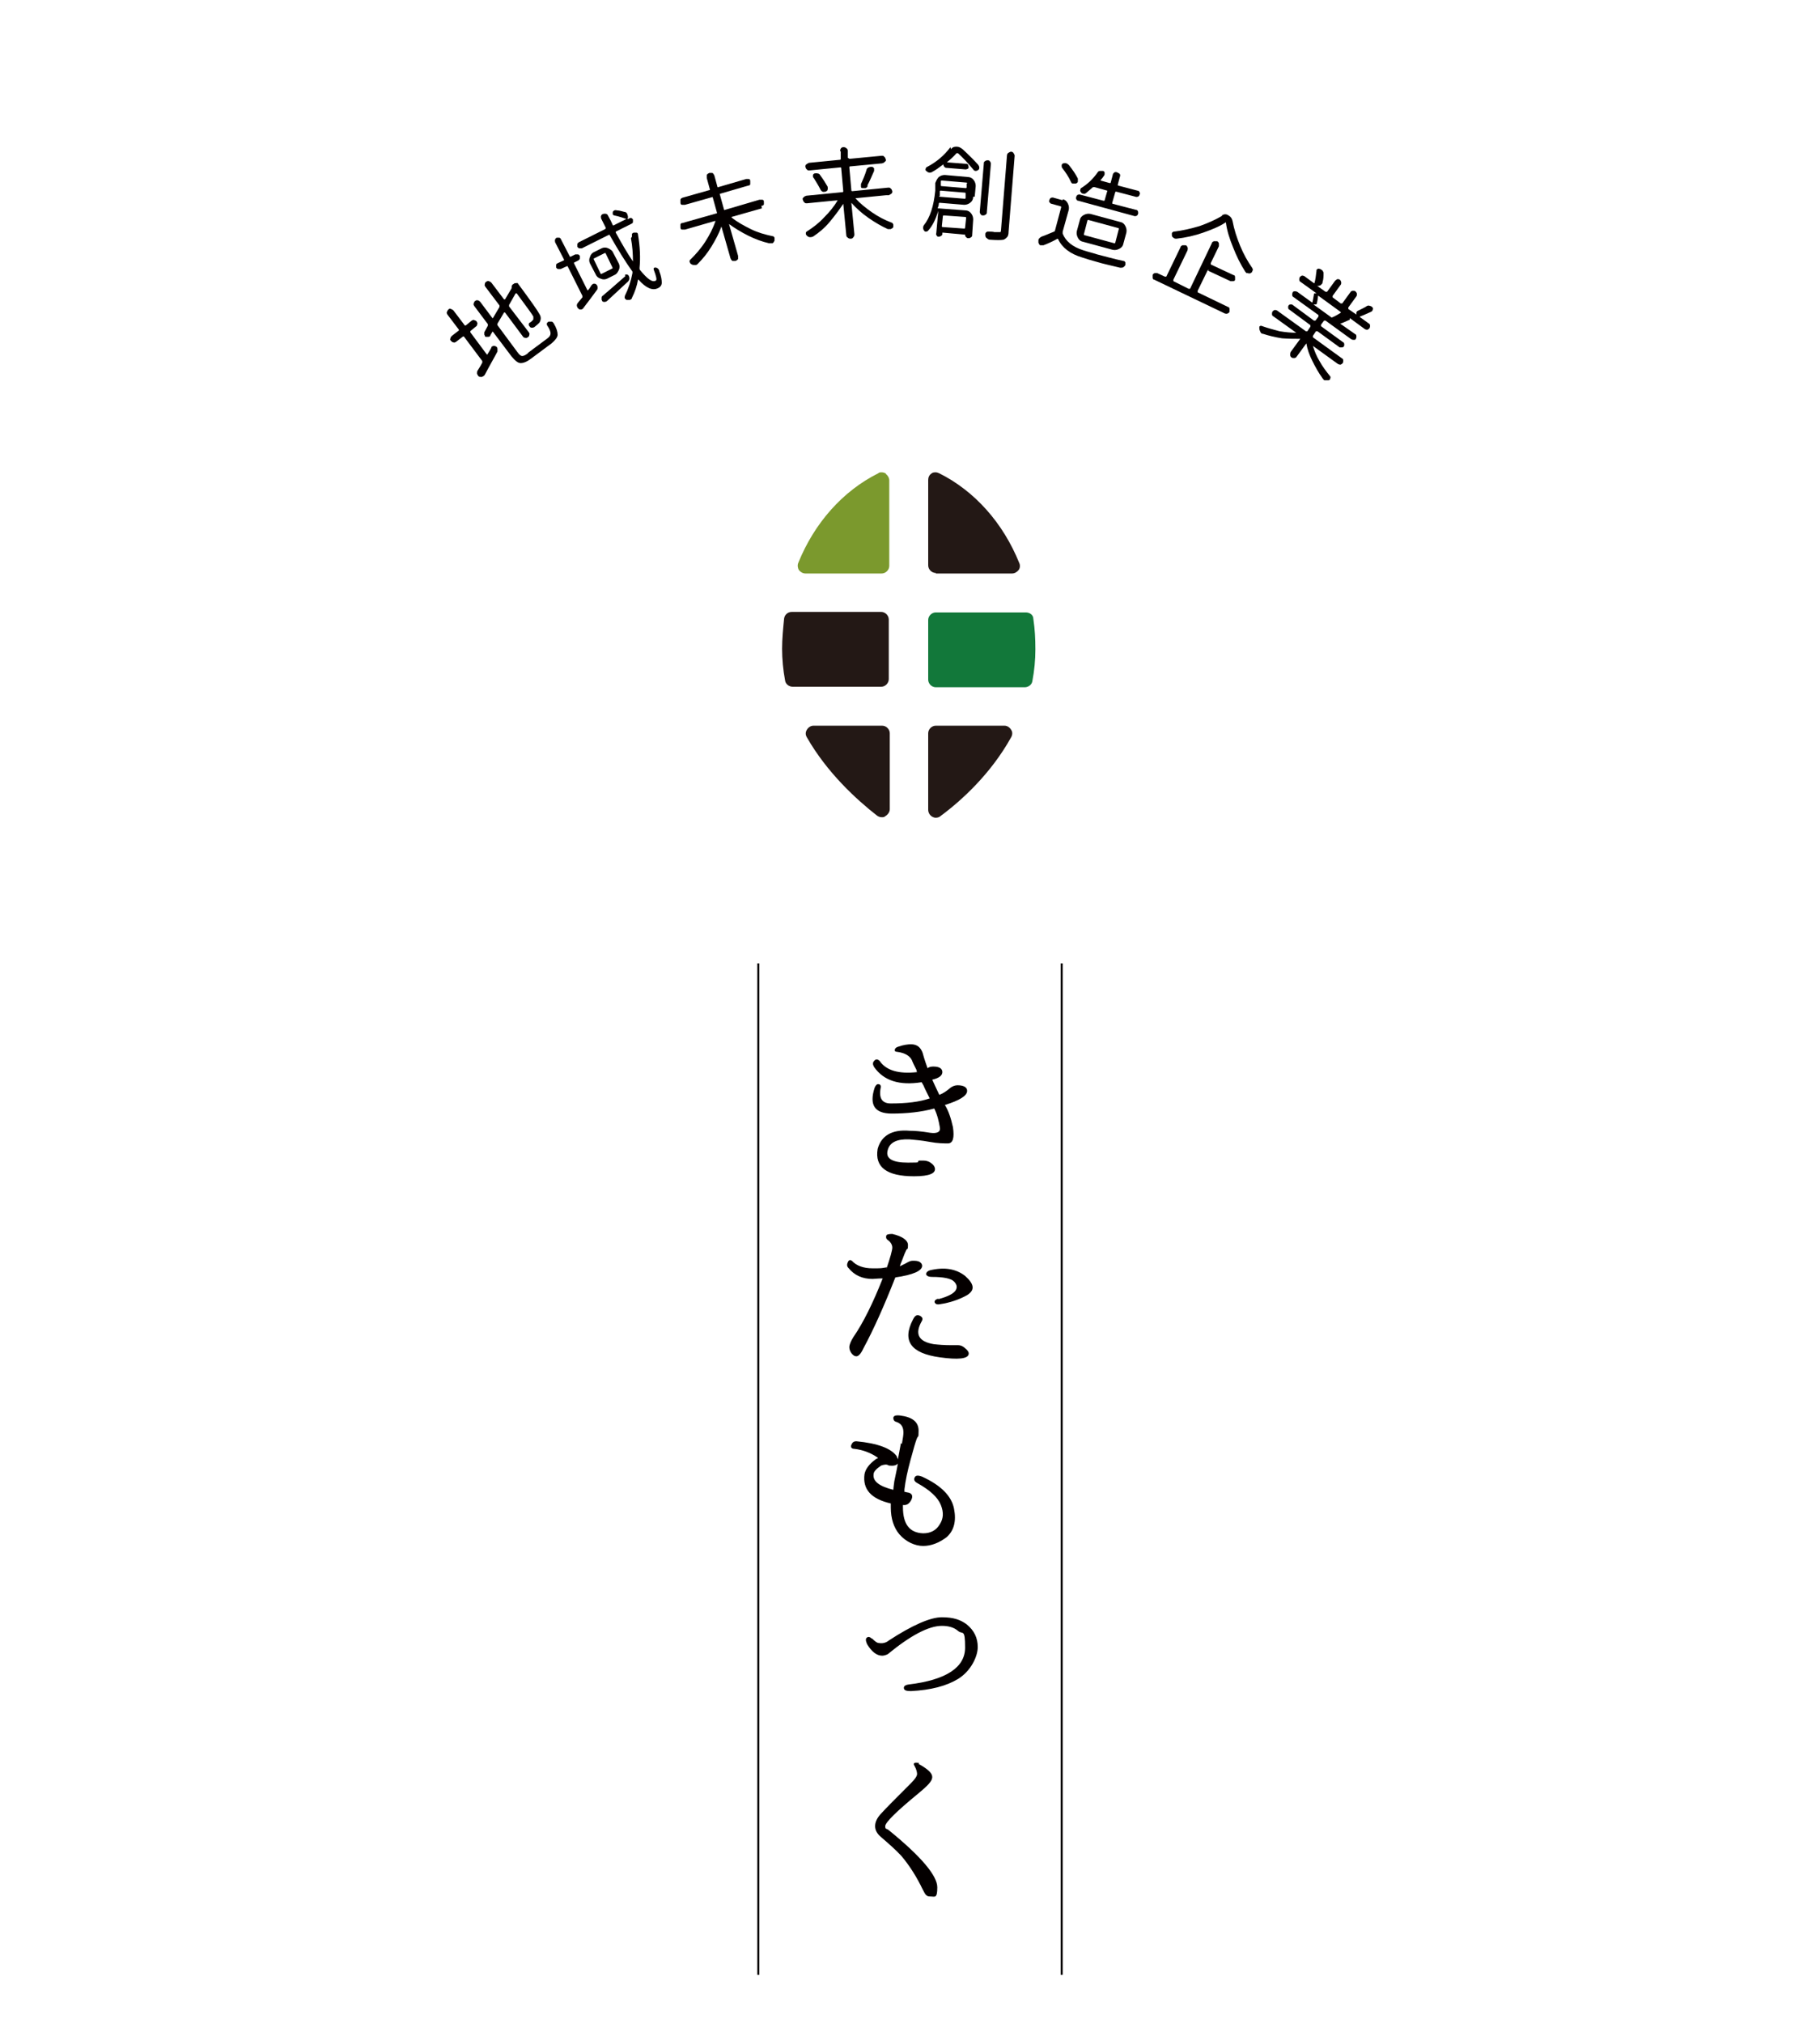 <?xml version="1.0" encoding="UTF-8"?>
<svg id="_レイヤー_1" data-name="レイヤー 1" xmlns="http://www.w3.org/2000/svg" width="360" height="400" version="1.1" viewBox="0 0 360 400">
  <defs>
    <style>
      .cls-1 {
        fill: #12783a;
      }

      .cls-1, .cls-2, .cls-3, .cls-4 {
        stroke-width: 0px;
      }

      .cls-5 {
        fill: none;
        stroke: #040000;
        stroke-miterlimit: 10;
        stroke-width: .4px;
      }

      .cls-2 {
        fill: #231815;
      }

      .cls-3 {
        fill: #040000;
      }

      .cls-4 {
        fill: #7b992d;
      }
    </style>
  </defs>
  <g>
    <path class="cls-1" d="M204.4,122.4c0-.8-.7-1.3-1.5-1.3h-17.8c-.8,0-1.5.7-1.5,1.5v11.8c0,.8.7,1.5,1.5,1.5h17.6c.7,0,1.4-.5,1.5-1.2.4-2.1.6-4.2.6-6.3s-.1-4-.4-6Z"/>
    <path class="cls-2" d="M185.1,113.4h15.1c.5,0,1-.3,1.3-.7.3-.4.3-1,.1-1.4-3.2-7.9-8.8-14.2-15.8-17.7-.2-.1-.5-.2-.7-.2s-.6,0-.8.2c-.5.3-.7.8-.7,1.3v16.9c0,.8.7,1.5,1.5,1.5Z"/>
    <path class="cls-2" d="M174.4,121h-17.8c-.8,0-1.4.6-1.5,1.3-.2,2-.4,4-.4,6s.2,4.2.6,6.3c.1.7.8,1.2,1.5,1.2h17.5c.8,0,1.5-.7,1.5-1.5v-11.8c0-.8-.7-1.5-1.5-1.5Z"/>
    <path class="cls-4" d="M175.2,93.6c-.2-.1-.5-.2-.8-.2s-.5,0-.7.2c-7,3.5-12.6,9.8-15.8,17.7-.2.5-.1,1,.1,1.4.3.4.8.7,1.3.7h15.1c.8,0,1.5-.7,1.5-1.5v-16.9c0-.5-.3-1-.7-1.3Z"/>
    <path class="cls-2" d="M198.7,143.5h-13.6c-.8,0-1.5.7-1.5,1.5v15.1c0,.6.3,1.1.8,1.4.2.1.4.2.7.2s.7-.1.9-.3c4.2-3.1,10-8.4,14-15.6.3-.5.3-1.1,0-1.5-.3-.5-.8-.8-1.3-.8Z"/>
    <path class="cls-2" d="M174.4,143.5h-13.5c-.5,0-1,.3-1.3.8-.3.5-.3,1,0,1.5,4,7,9.8,12.3,13.9,15.5.3.2.6.3.9.3s.5,0,.7-.2c.5-.3.9-.8.9-1.4v-15c0-.8-.7-1.5-1.5-1.5Z"/>
  </g>
  <g>
    <path class="cls-3" d="M181.3,211.8v-.2c-.2-.4-.4-.8-.6-1.2-.2-.4-.3-.7-.3-.7-.4-.9-1.4-1.5-2.9-1.7-.4,0-.6-.2-.5-.4,0-.3.3-.5.6-.6,1.1-.4,2-.5,2.6-.5,1.2,0,1.9.6,2.3,1.7.4,1.5.8,2.5,1,3.1h-.1c.3-.3.7-.4,1.2-.4,1.2,0,1.8.4,1.8,1.1,0,.7-.7,1.2-2,1.5.3.7.8,1.7,1.4,3,.8-.3,1.5-.8,2.2-1.4.4-.3.9-.5,1.4-.5,1.2,0,1.9.4,1.9,1.1,0,1-1.5,1.9-4.4,2.8.7,1.1,1.2,2.6,1.6,4.4.3,2.1,0,3.1-.9,3.2-.9,0-2.1,0-3.7-.3-1.6-.3-2.9-.4-4-.5-2.5-.1-3.9.6-4.3,2.1-.5,1.7.9,2.5,4,2.5s1.5-.1,2.2-.4c.4,0,.6,0,.9,0,.4,0,.8.1,1.2.3.6.4.9.7,1,1.1.3,1.1-1,1.7-4.1,1.7-5.4,0-7.8-1.8-7.2-5.4.7-2.6,2.8-3.9,6.3-3.6,1,0,2.3.1,4.1.4,1.4.2,2.1-.2,1.9-1.1-.2-1.2-.5-2.5-1.1-3.7-2.6.7-5.4,1-8.4,1-3.4,0-4.5-1.7-3.4-5.1.2-.5.5-.8.8-.7.3,0,.5.3.4.7-.4,2.1.3,3.1,2,3.1,3.1,0,5.7-.3,7.7-1-.7-1.4-1.1-2.2-1.2-2.5l-.4-.7c-4.4.7-7.5-.3-9.4-3-.3-.5-.3-.9,0-1.2.3-.4.7-.4,1.1,0,1.3,1.9,3.8,2.6,7.4,2.2Z"/>
    <path class="cls-3" d="M175.3,251c.8-2.3,1.2-3.8,1.2-4.3s-.3-1.1-.9-1.5c-.3-.2-.4-.5-.3-.8,0-.3.5-.4,1.2-.4,2.1.5,3.1,1.3,3.1,2.2s-.1.7-.3.9c-.2.4-.5,1.1-.9,2.2-.1.3-.3.6-.4,1.1.4-.2.8-.4,1.2-.6.5-.3.9-.5,1.3-.5.6,0,1.1,0,1.5.3.3.2.4.5.4.7,0,1-1.8,1.8-5.3,2.3-2.2,5.6-4.3,10.3-6.3,14-.5,1.1-1,1.6-1.4,1.6s-.6-.2-.9-.5c-.3-.4-.5-.8-.5-1.3s.3-1.2.8-2c2-2.9,3.9-6.8,5.8-11.6-1,0-1.7.1-2,.1-2,0-3.6-.7-4.8-2.2-.3-.3-.3-.7-.1-1.1.2-.5.5-.5.8-.3.9,1,2.3,1.5,4.1,1.5s1.6,0,2.8-.2ZM182.3,261.3c-1.4,2.5-.6,4,2.4,4.5.9.1,2,.2,3.5.2.7,0,1.2,0,1.3,0,.6,0,1.1.3,1.4.6.5.4.8.8.7,1.2-.2.9-2.1,1.1-5.7.6-5.8-.8-7.5-3.3-5.3-7.5.4-.8.8-1,1.4-.7.5.3.6.6.3,1.1ZM185.6,256.9c1.9-.5,3-1.1,3.4-1.7.4-.6.3-1.2-.3-1.8-.6-.6-2.1-.9-4.4-.9-.6,0-1-.2-1.1-.5,0-.4.2-.6.7-.8,2.9-.7,5.2-.3,7,1.1,1.8,1.6,2,2.8.4,3.8-1.6.9-3.4,1.5-5.4,1.8-.5.1-.8,0-1-.3-.1-.3,0-.6.7-.8Z"/>
    <path class="cls-3" d="M178.4,285.5c.2-1.1.3-1.8.3-2.2,0-1-.3-1.7-1.3-2.1-.5-.1-.7-.4-.7-.8s.4-.6,1.3-.5c2.5.3,3.7,1.3,3.7,3s-.1.8-.4,1.7c-.2.5-.6,1.9-1.2,4.1-.6,2.2-1,4.1-1.2,5.8,0,.3,0,.5,0,.5,0,0,.2,0,.5.1,1,.1,1.3.7.8,1.6-.4.7-.9,1-1.6.9v.4c0,3.4,1.3,5.1,4,5.2,1.5,0,2.6-.6,3.3-1.8.7-1.1.8-2.3.2-3.8-.6-1.5-2.1-2.9-4.6-4.3-.6-.3-.8-.7-.6-1.1.2-.5.7-.5,1.5-.2,3.7,1.7,5.8,3.8,6.3,6.3s0,4.4-1.5,5.7c-1.5,1.1-3,1.7-4.6,1.7s-3.4-.8-4.7-2.3c-1.1-1.3-1.7-3.1-1.7-5.3s0-.5,0-.8c-3.9-.9-5.6-2.8-5.2-5.8.2-1,.9-2,2.3-3,.2-.1.4-.2.4-.2-1.4-1-3-1.6-4.7-1.8-.6,0-.8-.4-.6-.8.2-.5.5-.7,1-.7,4.2.4,6.9,1.4,8,3,0,.2.2.4.2.6l.6-3.2ZM176.9,292.9l.5-2.4.2-1.1c-.3.4-.9.5-1.8.4-.4-.3-.9-.2-1.5,0-.9.6-1.5,1.2-1.5,1.7-.2,1.4,1.1,2.4,3.9,3.1,0-.3.1-.9.2-1.7Z"/>
    <path class="cls-3" d="M172.5,324c.6.6,1,.9,1.4.9.6.1,1.3,0,1.9-.5,4.6-3,8.2-4.6,10.5-4.6s3.7.5,4.9,1.4c1.5,1.2,2.2,2.7,2.2,4.5s-1.3,4.7-3.9,6.3c-2.3,1.4-5.4,2.2-9.3,2.4-.8,0-1.3-.1-1.4-.5-.1-.4.2-.7.9-.8,7.5-.9,11.2-3.4,11.2-7.3s-.5-2.5-1.4-3.3c-.8-.7-1.9-1-3.2-1-2.6,0-6.2,1.9-10.7,5.6-.4.2-.8.3-1.1.3-1.1,0-2.1-.8-3-2.3-.3-.7-.3-1.1,0-1.3.3-.2.6-.1.9.2Z"/>
    <path class="cls-3" d="M181.7,348.8c1.8,1,2.7,1.8,2.7,2.6s-.9,1.7-2.7,3.2c-4.4,3.6-6.6,5.8-6.6,6.5s.2.4.7.8c6.4,5.2,9.6,9,9.6,11.3s-.5,1.8-1.4,1.8-1-.5-1.5-1.4c-1.2-2.5-2.6-4.7-4.2-6.6-1.2-1.3-2.6-2.5-4.1-3.8-.7-.6-1.1-1.3-1.1-2.1s.4-1.7,1.3-2.6c.8-.9,2.7-2.8,5.8-5.9.8-.8,1.2-1.4,1.2-1.8,0-.3-.1-.9-.5-1.6-.2-.3-.2-.5,0-.6.3-.1.6,0,.9,0Z"/>
  </g>
  <line class="cls-5" x1="150" y1="190.5" x2="150" y2="390.5"/>
  <line class="cls-5" x1="210" y1="190.5" x2="210" y2="390.5"/>
  <g>
    <path class="cls-3" d="M93.1,65.5c-.1,0-.1.2,0,.3l3.2,4.3s0,0,.1,0c0,0,0,0,0,0,.4-.7.7-1.1.8-1.4,0-.2.2-.2.4-.3.2,0,.3,0,.5.1.2.1.3.3.3.5s0,.4,0,.5c-.5,1-1.4,2.5-2.5,4.6-.1.2-.3.3-.5.4s-.4,0-.6,0c-.2-.1-.3-.3-.4-.5s0-.4,0-.6c.3-.5.7-1.1,1-1.7,0-.1,0-.2,0-.3l-3.6-4.8c0-.1-.2-.1-.3,0l-1.3,1c-.2.1-.3.2-.5.1-.2,0-.3-.1-.5-.3s-.2-.3-.1-.5c0-.2.1-.3.3-.5l1.3-1c.1,0,.1-.2,0-.3l-2.2-2.9c-.1-.2-.2-.3-.1-.5s.1-.3.3-.5.3-.2.5-.1.3.1.5.3l2.2,2.9c0,.1.2.1.3,0l1.1-.9c.2-.1.3-.2.5-.1s.4.1.5.3c.1.2.2.3.1.5,0,.2-.1.4-.3.5l-1.1.9ZM104.4,69.8l3.9-2.9c.4-.3.6-.6.6-1,0-.3-.2-.9-.7-1.6,0-.1-.1-.3,0-.4,0-.1.2-.2.3-.3.2,0,.4,0,.6,0,.2,0,.3.2.4.3s0,0,0,0c.6,1,.8,1.7.8,2.3,0,.5-.5,1.1-1.2,1.7l-3.9,2.9c-.9.7-1.6,1-2.2,1s-1.1-.5-1.8-1.3l-3.7-4.9s0,0-.1,0c0,0,0,0,0,0l-.4.7c0,.2-.2.3-.4.3-.2,0-.4,0-.5,0-.1,0-.2-.1-.2-.2,0,0,0-.1-.1-.2,0-.2,0-.4,0-.5l.7-1.3c0-.1,0-.2,0-.3l-2.7-3.6c-.1-.2-.2-.3-.1-.5s.1-.4.3-.5.3-.2.5-.1c.2,0,.3.1.5.3l2.4,3.2s0,0,.1,0,0,0,0,0l1.3-2.2c0-.1,0-.2,0-.3l-2.8-3.7c-.1-.2-.2-.3-.1-.5,0-.2.1-.4.3-.5.2-.1.3-.2.5-.1s.3.1.5.3l2.5,3.3s0,0,.1,0c0,0,0,0,.1,0l1.3-2.2s0,0,0-.1h0c0-.4.1-.6.3-.7,0,0,.2-.1.3-.2h.3c.2-.1.3,0,.3,0,0,0,0,0,0,0,2.6,3.5,4,5.5,4.3,6.1.4.6.3,1.2,0,1.7-.2.2-.5.5-.9.8-.1.1-.3.2-.5.2s-.4,0-.5-.2c-.1-.1-.2-.2-.2-.4,0-.2,0-.3.2-.4.2-.1.3-.2.5-.4.1-.1.2-.2.2-.3s0-.3,0-.5c-.2-.4-1.3-1.9-3.3-4.6,0,0,0,0-.1,0s0,0-.1,0l-1.3,2.3c0,.1,0,.2,0,.3l3.9,5.1c.1.2.2.3.1.5,0,.2-.1.4-.3.5s-.3.2-.5.1c-.2,0-.4-.1-.5-.3l-3.5-4.7s0,0-.1,0c0,0,0,0-.1,0l-1.3,2.2c0,.1,0,.2,0,.3l4,5.4c.3.4.6.7.9.7s.7-.2,1.2-.6Z"/>
    <path class="cls-3" d="M117.1,56.3c.1-.1.2-.2.4-.2.2,0,.3,0,.5.2.1.1.2.3.2.5,0,.2,0,.4-.1.5-.8,1.1-1.7,2.3-2.7,3.6-.1.2-.3.3-.5.3s-.4,0-.5-.2c-.2-.1-.2-.3-.3-.5,0-.2,0-.4.2-.6.2-.3.6-.7.9-1.1,0,0,0-.2,0-.3l-2.9-5.8c0-.1-.1-.1-.3,0l-1.1.5c-.2,0-.4,0-.5,0-.2,0-.3-.2-.4-.3,0-.2,0-.3,0-.5,0-.2.2-.3.4-.4l1.1-.5c.1,0,.1-.1,0-.3l-1.7-3.3c0-.2-.1-.4,0-.5,0-.2.2-.3.3-.4.2,0,.3,0,.5,0,.2,0,.3.2.4.4l1.7,3.3c0,.1.1.1.3,0l.8-.4c.2,0,.3,0,.5,0s.3.2.4.3c0,.2,0,.3,0,.5,0,.2-.2.3-.3.4l-.8.4c-.1,0-.1.1,0,.3l2.6,5.2s0,0,0,0c0,0,0,0,.1,0,.2-.2.4-.5.7-1ZM125,46.8c0-.2,0-.4,0-.5s.2-.3.4-.3c.2,0,.4,0,.5,0,.2,0,.3.2.3.4.4,2.4.5,4.6.3,6.6,0,.1,0,.3.1.4,1.4,1.7,2.4,2.5,3.1,2.1.3-.1.1-.9-.4-2.2,0-.1,0-.2,0-.3,0,0,.2-.1.3-.1.4,0,.7.3.8.6,0,0,0,0,0,.1.4,1,.5,1.8.5,2.3,0,.5-.3.9-.8,1.1-1,.5-2.3,0-3.8-1.7,0,0,0,0-.1,0,0,0,0,0,0,0-.2,1.2-.6,2.4-1.2,3.6,0,.2-.2.3-.4.4-.2,0-.4,0-.6,0-.2,0-.3-.2-.4-.3s0-.3,0-.5c.7-1.4,1.2-2.9,1.5-4.5,0-.1,0-.2,0-.3-1.3-1.8-2.8-4.2-4.5-7.2,0-.1-.1-.1-.3,0l-5.2,2.6c-.2,0-.3,0-.5,0-.2,0-.3-.2-.4-.3,0-.2,0-.3,0-.5,0-.2.2-.3.3-.4l5.2-2.6s0,0,.1-.1c0,0,0,0,0-.2-.3-.6-.6-1.2-.9-1.8,0-.2-.1-.4,0-.5,0-.2.2-.3.4-.4.2,0,.4-.1.6,0,.2,0,.3.2.4.4.4.7.7,1.3.9,1.8,0,.1.2.1.3,0l2.4-1.2s0,0,0,0c0,0,0,0,0,0-.6-.2-1.4-.5-2.4-.7-.1,0-.2-.1-.3-.2,0-.1,0-.3,0-.4,0-.2.2-.3.3-.4.1,0,.3-.1.5,0,.5,0,1.1.2,1.5.3.3,0,.5.2.6.5.1.3.2.6,0,.9h0s0,0,0,0c0,0,0,0,0,0h.2c.2-.2.4-.2.5-.2.2,0,.3.2.4.3,0,.2,0,.3,0,.5,0,.2-.2.3-.4.4l-3,1.5s0,0,0,.1c0,0,0,.1,0,.1,1.2,2.2,2.3,4.1,3.4,5.7,0,0,0,0,0,0,0,0,0,0,0,0,0-1.4-.1-3-.4-4.6ZM116.7,52.1c-.2-.4-.2-.9,0-1.3.1-.4.4-.8.9-1l1.4-.7c.4-.2.9-.2,1.3,0s.8.4,1,.9l1.1,2.1c.2.4.2.9,0,1.3s-.4.8-.9,1l-1.4.7c-.4.2-.9.2-1.3,0-.4-.1-.8-.4-1-.9l-1.1-2.1ZM121.1,53.1c.1,0,.1-.1,0-.3l-1.3-2.7c0-.1-.1-.1-.3,0l-2,1c-.1,0-.1.1,0,.3l1.3,2.7c0,.1.1.1.3,0l2-1ZM123.6,54.4c.1-.1.3-.2.4-.1.2,0,.3.1.4.3.1.2.1.3.1.5,0,.2-.1.3-.2.5-1.4,1.3-2.8,2.6-4.2,3.9-.1.1-.3.2-.5.2-.2,0-.4,0-.5-.2,0,0,0-.1-.1-.2,0-.1,0-.2,0-.3,0-.2,0-.4.2-.5.5-.4,2-1.7,4.5-3.9Z"/>
    <path class="cls-3" d="M150.7,41.2l-6,1.7s0,0,0,0,0,0,0,.1c1.1.9,2.4,1.6,3.8,2.3s2.9,1.1,4.3,1.4c.2,0,.3.1.4.3h0c0,.3,0,.4,0,.6-.1.2-.2.4-.4.5,0,0-.1,0-.2,0-.2,0-.3,0-.5,0-1.3-.3-2.7-.8-4.1-1.5-1.4-.7-2.7-1.5-3.8-2.3,0,0,0,0,0,0,0,0,0,0,0,0l1.8,6.3c0,.2,0,.4,0,.6-.1.2-.3.3-.5.4-.2,0-.4,0-.6,0-.2-.1-.3-.3-.4-.5l-1.8-6.3s0,0,0,0c0,0,0,0,0,0-.5,1.4-1.2,2.7-2,4-.8,1.3-1.7,2.4-2.7,3.4-.1.1-.2.2-.4.2,0,0-.1,0-.2,0-.2,0-.5,0-.7-.2-.1,0-.2-.2-.3-.4,0,0,0,0,0,0,0-.2,0-.4.2-.5,1-1,2-2.1,2.9-3.5s1.5-2.6,2-4c0,0,0,0,0-.1,0,0,0,0-.1,0l-5.9,1.7c-.2,0-.4,0-.6,0-.2,0-.3-.2-.3-.4,0-.2,0-.4,0-.6,0-.2.2-.3.4-.3l6.7-1.9c.1,0,.2-.1.1-.2l-.8-2.9c0-.1-.1-.2-.2-.1l-5.3,1.5c-.2,0-.4,0-.6,0-.2,0-.3-.2-.3-.4,0-.2,0-.4,0-.6s.2-.3.4-.4l5.3-1.5c.1,0,.2-.1.1-.2l-.6-2.2c0-.2,0-.4,0-.6.1-.2.3-.3.5-.4.2,0,.4,0,.6,0,.2.1.3.3.4.5l.6,2.2c0,.1.1.2.2.1l5.5-1.6c.2,0,.4,0,.5,0,.2,0,.3.2.3.4,0,.2,0,.4,0,.6s-.2.3-.4.3l-5.5,1.6c-.1,0-.2.1-.1.2l.8,2.9c0,.1.1.2.2.1l6.8-2c.2,0,.4,0,.6,0,.2,0,.3.2.3.4,0,.2,0,.4,0,.5-.1.2-.2.3-.5.3Z"/>
    <path class="cls-3" d="M175.3,38.6l-6.1.6s0,0,0,0c0,0,0,0,0,0,.9,1,2,1.9,3.3,2.8,1.3.9,2.5,1.5,3.8,2,.2,0,.3.2.4.4,0,0,0,0,0,.1,0,.1,0,.3,0,.4-.1.2-.3.3-.5.4,0,0-.1,0-.2,0-.2,0-.3,0-.4,0-1.3-.6-2.5-1.3-3.8-2.2-1.3-.9-2.4-1.9-3.4-3,0,0,0,0,0,0,0,0,0,0,0,0l.6,6.2c0,.2,0,.4-.2.6-.1.2-.3.3-.5.3s-.4,0-.6-.2c-.2-.1-.3-.3-.3-.5l-.6-6.2s0,0,0,0,0,0,0,0c-.8,1.2-1.7,2.4-2.7,3.6s-2.1,2.1-3.3,2.9c-.1,0-.3.1-.4.1,0,0-.1,0-.2,0-.2,0-.4-.1-.6-.3-.1-.1-.2-.2-.2-.4,0,0,0,0,0-.1,0-.2.1-.3.3-.4,1.1-.7,2.3-1.6,3.3-2.7,1.1-1.1,2-2.2,2.7-3.4,0,0,0,0,0,0,0,0,0,0,0,0l-6.1.6c-.2,0-.4,0-.5-.2-.2-.1-.2-.3-.3-.5s0-.4.2-.5c.1-.2.3-.2.5-.3l7.1-.7c.1,0,.2,0,.2-.2l-.4-4.5c0-.1,0-.2-.2-.2l-6.1.6c-.2,0-.4,0-.5-.2-.2-.1-.2-.3-.3-.5,0-.2,0-.4.2-.5.1-.1.3-.2.5-.3l6.1-.6c.1,0,.2,0,.2-.2v-1.4c-.2-.2-.1-.4,0-.6s.3-.3.5-.3.4,0,.6.2c.2.1.3.3.3.5v1.4c.2.1.2.2.4.2l6.3-.6c.2,0,.4,0,.5.2.2.1.2.3.3.5s0,.4-.2.5c-.1.2-.3.2-.5.3l-6.3.6c-.1,0-.2,0-.2.2l.4,4.5c0,.1,0,.2.2.2l7.1-.7c.2,0,.4,0,.5.2.2.1.2.3.3.5,0,.2,0,.4-.2.5-.1.1-.3.2-.5.3ZM160.9,35.2c0,0-.1-.2-.1-.3,0,0,0-.1,0-.2,0-.2.1-.3.3-.4.2,0,.4-.1.6,0,.2,0,.4.1.5.3.6.8,1.1,1.6,1.5,2.3,0,.2.1.4,0,.6,0,.2-.2.3-.4.4-.2,0-.4.1-.6,0s-.3-.2-.4-.4c-.4-.8-.9-1.6-1.4-2.4ZM171.6,36.8c0,.2-.2.3-.4.4,0,0-.2,0-.3,0,0,0-.2,0-.3,0-.2,0-.3-.1-.3-.3,0,0,0-.1,0-.2,0,0,0-.2,0-.3.4-.9.8-1.8,1.1-2.8,0-.2.2-.4.4-.5.1,0,.2-.1.4-.1,0,0,.2,0,.3,0,.2,0,.3.2.4.3,0,0,0,.2,0,.2,0,.1,0,.2,0,.3-.5,1.1-.9,2.1-1.3,2.8Z"/>
    <path class="cls-3" d="M192.5,38.9c0,.5-.2.9-.6,1.2-.4.3-.8.4-1.2.4l-4.8-.4c-.1,0-.2,0-.2.2,0,.3-.1.5-.2.8,0,0,0,0,0,.1s0,0,.1,0l5.3.4c.5,0,.9.2,1.2.6s.4.8.4,1.2l-.2,3c0,.2,0,.4-.2.5-.1.1-.3.2-.5.2-.2,0-.3,0-.5-.2s-.2-.3-.2-.5c0,0,0,0,0,0l-4.4-.4c0,0,0,0-.1,0v.2c0,.2,0,.3-.2.4-.1.1-.3.2-.5.2-.2,0-.3,0-.4-.2-.1-.1-.2-.3-.1-.5l.4-4.4s0,0,0,0c0,0,0,0,0,0-.5,1.6-1.1,2.9-2,3.9-.1.1-.2.2-.4.2-.2,0-.3,0-.4-.2-.1-.1-.2-.3-.2-.5,0,0,0,0,0-.1,0-.1,0-.2.1-.4,1.3-1.6,2-3.9,2.3-6.9v-1.5c.2-.5.4-.9.7-1.2.4-.3.8-.4,1.2-.4l4.5.4c.5,0,.9.2,1.2.6.3.4.4.8.4,1.2l-.2,2.1ZM188.1,29.5c.3-.4.6-.5,1.1-.5.5,0,.8.2,1.2.5,1.2,1.1,2.3,2.2,3.1,3.1.1.2.2.3.2.5,0,.2,0,.4-.2.5-.1.1-.3.2-.5.2-.2,0-.4-.1-.5-.3-1-1.2-2-2.3-3-3.2,0,0-.2,0-.3,0-.6.7-1.3,1.3-1.9,1.8,0,0,0,0,0,0,0,0,0,0,0,0l3.8.3c.1,0,.3,0,.4.2,0,.1.1.3.1.4,0,.1,0,.3-.2.4-.1,0-.2.1-.4.1l-3.7-.3c-.2,0-.3,0-.5-.2-.1-.1-.2-.3-.2-.5,0,0,0,0,0,0,0,0,0,0,0,0-.8.6-1.6,1.2-2.4,1.6-.2,0-.4.1-.5,0-.2,0-.3-.2-.5-.3-.1-.1-.2-.2-.1-.4,0-.2.1-.3.3-.4,1.9-1,3.4-2.3,4.6-3.9ZM185.8,38.8c0,0,0,0,0,.1,0,0,0,0,.1,0l4.9.4c.1,0,.2,0,.2-.2v-.8c0-.1,0-.2-.1-.2l-4.8-.4c-.1,0-.2,0-.2.2,0,.3,0,.6,0,.8ZM191.3,36.3c0-.1,0-.2-.2-.2l-4.8-.4c-.1,0-.2,0-.2.2v.7c0,.1,0,.2.1.2l4.8.4c.1,0,.2,0,.2-.2v-.7ZM191.1,43.1c0-.1,0-.2-.2-.2l-4.2-.3c-.1,0-.2,0-.2.2l-.2,1.9c0,.1,0,.2.2.2l4.2.3c.1,0,.2,0,.2-.2l.2-1.9ZM196,32.4l-.8,9.5c0,.2,0,.4-.2.5-.1.1-.3.2-.5.2-.2,0-.4,0-.5-.2-.1-.1-.2-.3-.2-.5l.8-9.5c0-.2,0-.4.2-.5.1-.1.3-.2.5-.2.2,0,.4,0,.5.2.1.1.2.3.2.5ZM199.2,30.7c0-.2.1-.4.3-.5.2-.1.3-.2.5-.2.2,0,.4.1.5.3.1.2.2.3.2.5l-1.2,15c0,.5-.1.9-.3,1.1-.2.2-.4.4-.7.5-.5.1-1.3.1-2.7,0h0c-.2,0-.4-.1-.6-.3-.2-.1-.3-.3-.3-.6,0,0,0-.1,0-.2,0,0,0-.2.1-.3.1-.1.2-.2.4-.2.5,0,1,0,1.3.1.4,0,.6,0,.8,0,.2,0,.3,0,.4,0,0,0,.1-.2.1-.4l1.2-15Z"/>
    <path class="cls-3" d="M210.2,39.4c.5.1.8.4,1,.8.2.4.3.8.2,1.3l-1.2,4.3c0,.1,0,.2,0,.4.6,1.5,1.9,2.6,4.1,3.3.9.3,1.8.5,2.7.8,1.6.4,3.3.9,5.2,1.3.2,0,.3.1.4.3,0,.1,0,.2,0,.3,0,0,0,.1,0,.2-.1.2-.3.4-.5.5-.2,0-.4.1-.7,0-1.6-.4-3.1-.7-4.4-1.1-1.1-.3-2.1-.6-3-.9-2.3-.7-3.9-1.9-4.7-3.6,0-.1-.2-.1-.3,0-.9.5-1.8.9-2.6,1.2-.2,0-.3,0-.5,0,0,0,0,0-.1,0-.2,0-.3-.3-.4-.5,0-.2,0-.3,0-.5,0-.2.1-.3.2-.4s.2-.2.4-.3c.9-.3,1.7-.7,2.5-1,.1,0,.2-.2.2-.3l1.2-4.5c0-.1,0-.2-.1-.2l-1.8-.5c-.2,0-.3-.2-.4-.3s-.1-.3,0-.5c0-.2.2-.3.3-.4.2,0,.3-.1.5,0l1.8.5ZM213.2,35.3c0,.2,0,.4,0,.6,0,.2-.2.3-.4.4-.2,0-.4,0-.6,0s-.3-.2-.4-.4c-.4-.9-1-1.8-1.7-2.7-.1-.1-.1-.3-.1-.5,0-.2.1-.3.3-.4.2,0,.4-.1.6,0h0c.2,0,.3.2.5.3.8,1,1.4,1.9,1.8,2.7ZM219.1,37.9c0-.1,0-.2-.1-.2l-2.5-.7c-.1,0-.2,0-.3,0-.5.4-.9.8-1.4,1.2-.2.1-.3.2-.5.1-.2,0-.4-.1-.5-.3-.1-.1-.2-.3-.1-.5,0-.2.1-.3.3-.4,1.1-.7,2.2-1.7,3.1-3,.1-.2.3-.3.5-.3.2,0,.4,0,.6,0,.2.1.3.2.3.4,0,.2,0,.4-.1.5-.2.3-.4.6-.7.9,0,0,0,0,0,.1s0,0,0,0l1.8.5c.1,0,.2,0,.2-.1l.4-1.5c0-.2.2-.4.3-.5.2-.1.4-.1.6,0s.4.2.5.3c.1.2.1.4,0,.6l-.4,1.5c0,.1,0,.2.1.2l3.8,1c.2,0,.3.1.4.3s.1.3,0,.5c0,.2-.2.3-.3.4-.2,0-.3.1-.5,0l-3.8-1c-.1,0-.2,0-.2.1l-.6,2.1c0,.1,0,.2.1.2l4.6,1.2c.2,0,.3.1.4.3,0,.2.1.3,0,.5,0,.2-.2.3-.3.4-.2,0-.3.1-.5,0l-11-3c-.2,0-.3-.1-.4-.3s-.1-.3,0-.5c0-.2.2-.3.3-.4.2,0,.3-.1.5,0l4.6,1.2c.1,0,.2,0,.2-.1l.6-2.1ZM222.2,48.2c-.1.5-.4.8-.8,1-.4.2-.8.3-1.3.2l-5.9-1.6c-.5-.1-.8-.4-1-.8-.2-.4-.3-.8-.2-1.3l.6-2.2c.1-.5.4-.8.8-1,.4-.2.8-.3,1.3-.2l5.9,1.6c.5.1.8.4,1,.8.2.4.3.8.2,1.3l-.6,2.2ZM215.3,43.5c-.1,0-.2,0-.2.1l-.7,2.7c0,.1,0,.2.1.2l5.9,1.6c.1,0,.2,0,.2-.1l.7-2.7c0-.1,0-.2-.1-.2l-5.9-1.6Z"/>
    <path class="cls-3" d="M239.2,53.4c-.1,0-.2,0-.3,0l-2,4.1c0,.1,0,.2,0,.3l6,2.9c.2,0,.3.2.3.4,0,.2,0,.4,0,.5,0,.2-.2.3-.4.4s-.4,0-.5,0l-14-6.7c-.2,0-.3-.2-.3-.4,0-.2,0-.4,0-.5,0-.2.2-.3.4-.4.2,0,.4,0,.5,0l1.5.7c.1,0,.2,0,.3,0l2.8-5.8c0-.2.2-.3.4-.4.2,0,.4,0,.6,0,.2,0,.3.2.4.4s0,.4,0,.6l-2.8,5.8c0,.1,0,.2,0,.3l3,1.5c.1,0,.2,0,.3,0l4.3-9c0-.2.2-.3.4-.4.2,0,.4,0,.6,0,.2,0,.3.2.4.4,0,.2,0,.4,0,.6l-1.6,3.3c0,.1,0,.2,0,.3l4.5,2.1c.2,0,.3.2.3.4,0,.2,0,.3,0,.5,0,.2-.2.3-.4.3-.2,0-.3,0-.5,0l-4.5-2.1ZM241.7,42.6c.4-.3.9-.3,1.3,0,.4.2.7.6.8,1.1.3,1.6.8,3.2,1.5,4.9s1.5,3.1,2.4,4.4c.1.2.2.4,0,.6,0,0,0,0,0,.1,0,.1-.2.2-.3.3-.2.1-.4.1-.6,0,0,0-.1,0-.2,0-.1,0-.2-.2-.3-.3-.9-1.4-1.7-3-2.4-4.8-.7-1.7-1.2-3.3-1.4-4.8,0,0,0,0,0-.1s0,0-.1,0c-1.2.8-2.7,1.4-4.4,2-1.7.6-3.5,1-5.3,1.2-.2,0-.4,0-.6-.2-.2-.1-.3-.3-.3-.5,0-.1,0-.3,0-.4,0,0,0,0,0,0,.1-.2.3-.3.4-.3,1.7-.2,3.4-.6,5.1-1.1,1.7-.6,3.2-1.3,4.4-2Z"/>
    <path class="cls-3" d="M264.4,71.8l-4.7-3.4s0,0,0,0,0,0,0,0c.3,1,.7,2,1.3,3,.6,1.1,1.3,2,2.1,3,.1.1.1.3,0,.5,0,0,0,0,0,.1,0,0-.2.2-.3.2-.2,0-.5,0-.7,0-.1,0-.3,0-.3-.2,0,0-.2-.1-.2-.2-.8-1.1-1.4-2.2-2-3.4-.6-1.2-1-2.3-1.2-3.5,0,0,0,0,0,0,0,0,0,0,0,0l-1.9,2.6c-.1.2-.3.3-.5.3-.2,0-.4,0-.5-.1-.2-.1-.3-.3-.3-.5,0-.2,0-.4.1-.6l1.9-2.6s0,0,0,0c0,0,0,0,0,0-1.1,0-2.3,0-3.6-.1-1.3-.2-2.6-.5-3.8-.9-.1,0-.2,0-.3-.1,0,0-.2-.2-.2-.3-.1-.2-.2-.4-.2-.7,0-.1,0-.2,0-.3,0,0,0,0,.1-.1.1-.1.3-.1.5,0,1.1.4,2.3.7,3.4,1,1.2.2,2.3.3,3.3.3,0,0,0,0,0,0,0,0,0,0,0,0l-4.6-3.3c-.1,0-.2-.2-.2-.4,0-.2,0-.3.1-.5.1-.1.2-.2.4-.3.2,0,.3,0,.5.1l5.7,4.1c.1,0,.2,0,.3,0l.6-.9c0-.1,0-.2,0-.3l-4.2-3.1c-.1,0-.2-.2-.2-.4,0-.2,0-.3.1-.4,0-.1.2-.2.4-.2.2,0,.3,0,.4.1l4.2,3.1c.1,0,.2,0,.3,0l.6-.8c0-.1,0-.2,0-.3l-5-3.6c-.1,0-.2-.2-.2-.4s0-.3.1-.5c0-.1.2-.2.4-.2.2,0,.3,0,.5.1l2.9,2.1s0,0,.1,0c0,0,0,0,0,0,.1-.4.2-1,.3-1.6,0-.1,0-.2.2-.2s.2,0,.3,0l-3.2-2.3c-.1,0-.2-.2-.2-.4,0-.2,0-.3.1-.5.1-.1.2-.2.4-.3.2,0,.3,0,.5.1l1.9,1.4s0,0,.1,0c0,0,0,0,0,0,.2-.7.3-1.5.4-2.4,0-.2,0-.3.2-.4.1-.1.3-.1.5,0,.2,0,.3.2.5.3.1.2.2.3.2.5,0,.6,0,1.2-.2,1.8,0,.1,0,.3-.2.4,0,0-.1.2-.2.2-.2.1-.5.2-.7.1,0,0,0,0,0,0l1.7,1.2c.1,0,.2,0,.3,0l1.6-2.2c.1-.1.3-.2.4-.3.2,0,.4,0,.5.1.2.1.2.3.3.5,0,.2,0,.4-.1.5l-1.6,2.2c0,.1,0,.2,0,.3l1.6,1.2c.1,0,.2,0,.3,0l1.6-2.2c.1-.2.3-.3.5-.3.2,0,.4,0,.5.1s.3.3.3.5,0,.4-.1.5l-1.6,2.2c0,.1,0,.2,0,.3l1.6,1.1h0c0-.1,0-.2,0-.4,0-.1.1-.2.2-.3.6-.3,1.3-.6,1.9-1,.2-.1.4-.1.6,0,.2,0,.4.2.5.3.1.2.1.3,0,.5,0,.2-.2.3-.4.4-1.1.5-1.8.8-2.1.9,0,0,0,0,0,0,0,0,0,0,0,.1l1.8,1.3c.1,0,.2.2.2.4,0,.2,0,.3-.1.5-.1.1-.2.2-.4.3-.2,0-.3,0-.5-.1l-3-2.2c0,0,0,.1,0,.2,0,0,0,.2-.2.2-.7.3-1.3.6-1.7.7,0,0,0,0,0,0,0,0,0,0,0,0l3,2.1c.1,0,.2.2.2.4s0,.3-.1.5-.2.2-.4.2c-.2,0-.3,0-.5-.1l-5.1-3.7c-.1,0-.2,0-.3,0l-.6.8c0,.1,0,.2,0,.3l4.4,3.2c.1,0,.2.2.2.4,0,.2,0,.3-.1.4,0,.1-.2.2-.4.2s-.3,0-.4,0l-4.4-3.2c-.1,0-.2,0-.3,0l-.6.9c0,.1,0,.2,0,.3l5.8,4.2c.1,0,.2.2.2.4,0,.2,0,.3-.1.5-.1.1-.2.2-.4.3-.2,0-.3,0-.5-.1ZM265.2,61.9s0,0,0-.1,0,0,0-.1l-4.4-3.2s0,0-.1,0c0,0,0,0,0,0,0,.5-.1.9-.2,1.4,0,.2-.1.3-.3.3-.1,0-.3,0-.4,0h0s3.6,2.6,3.6,2.6c0,0,0,0,0,0,.6-.2,1.2-.6,1.9-1Z"/>
  </g>
</svg>
